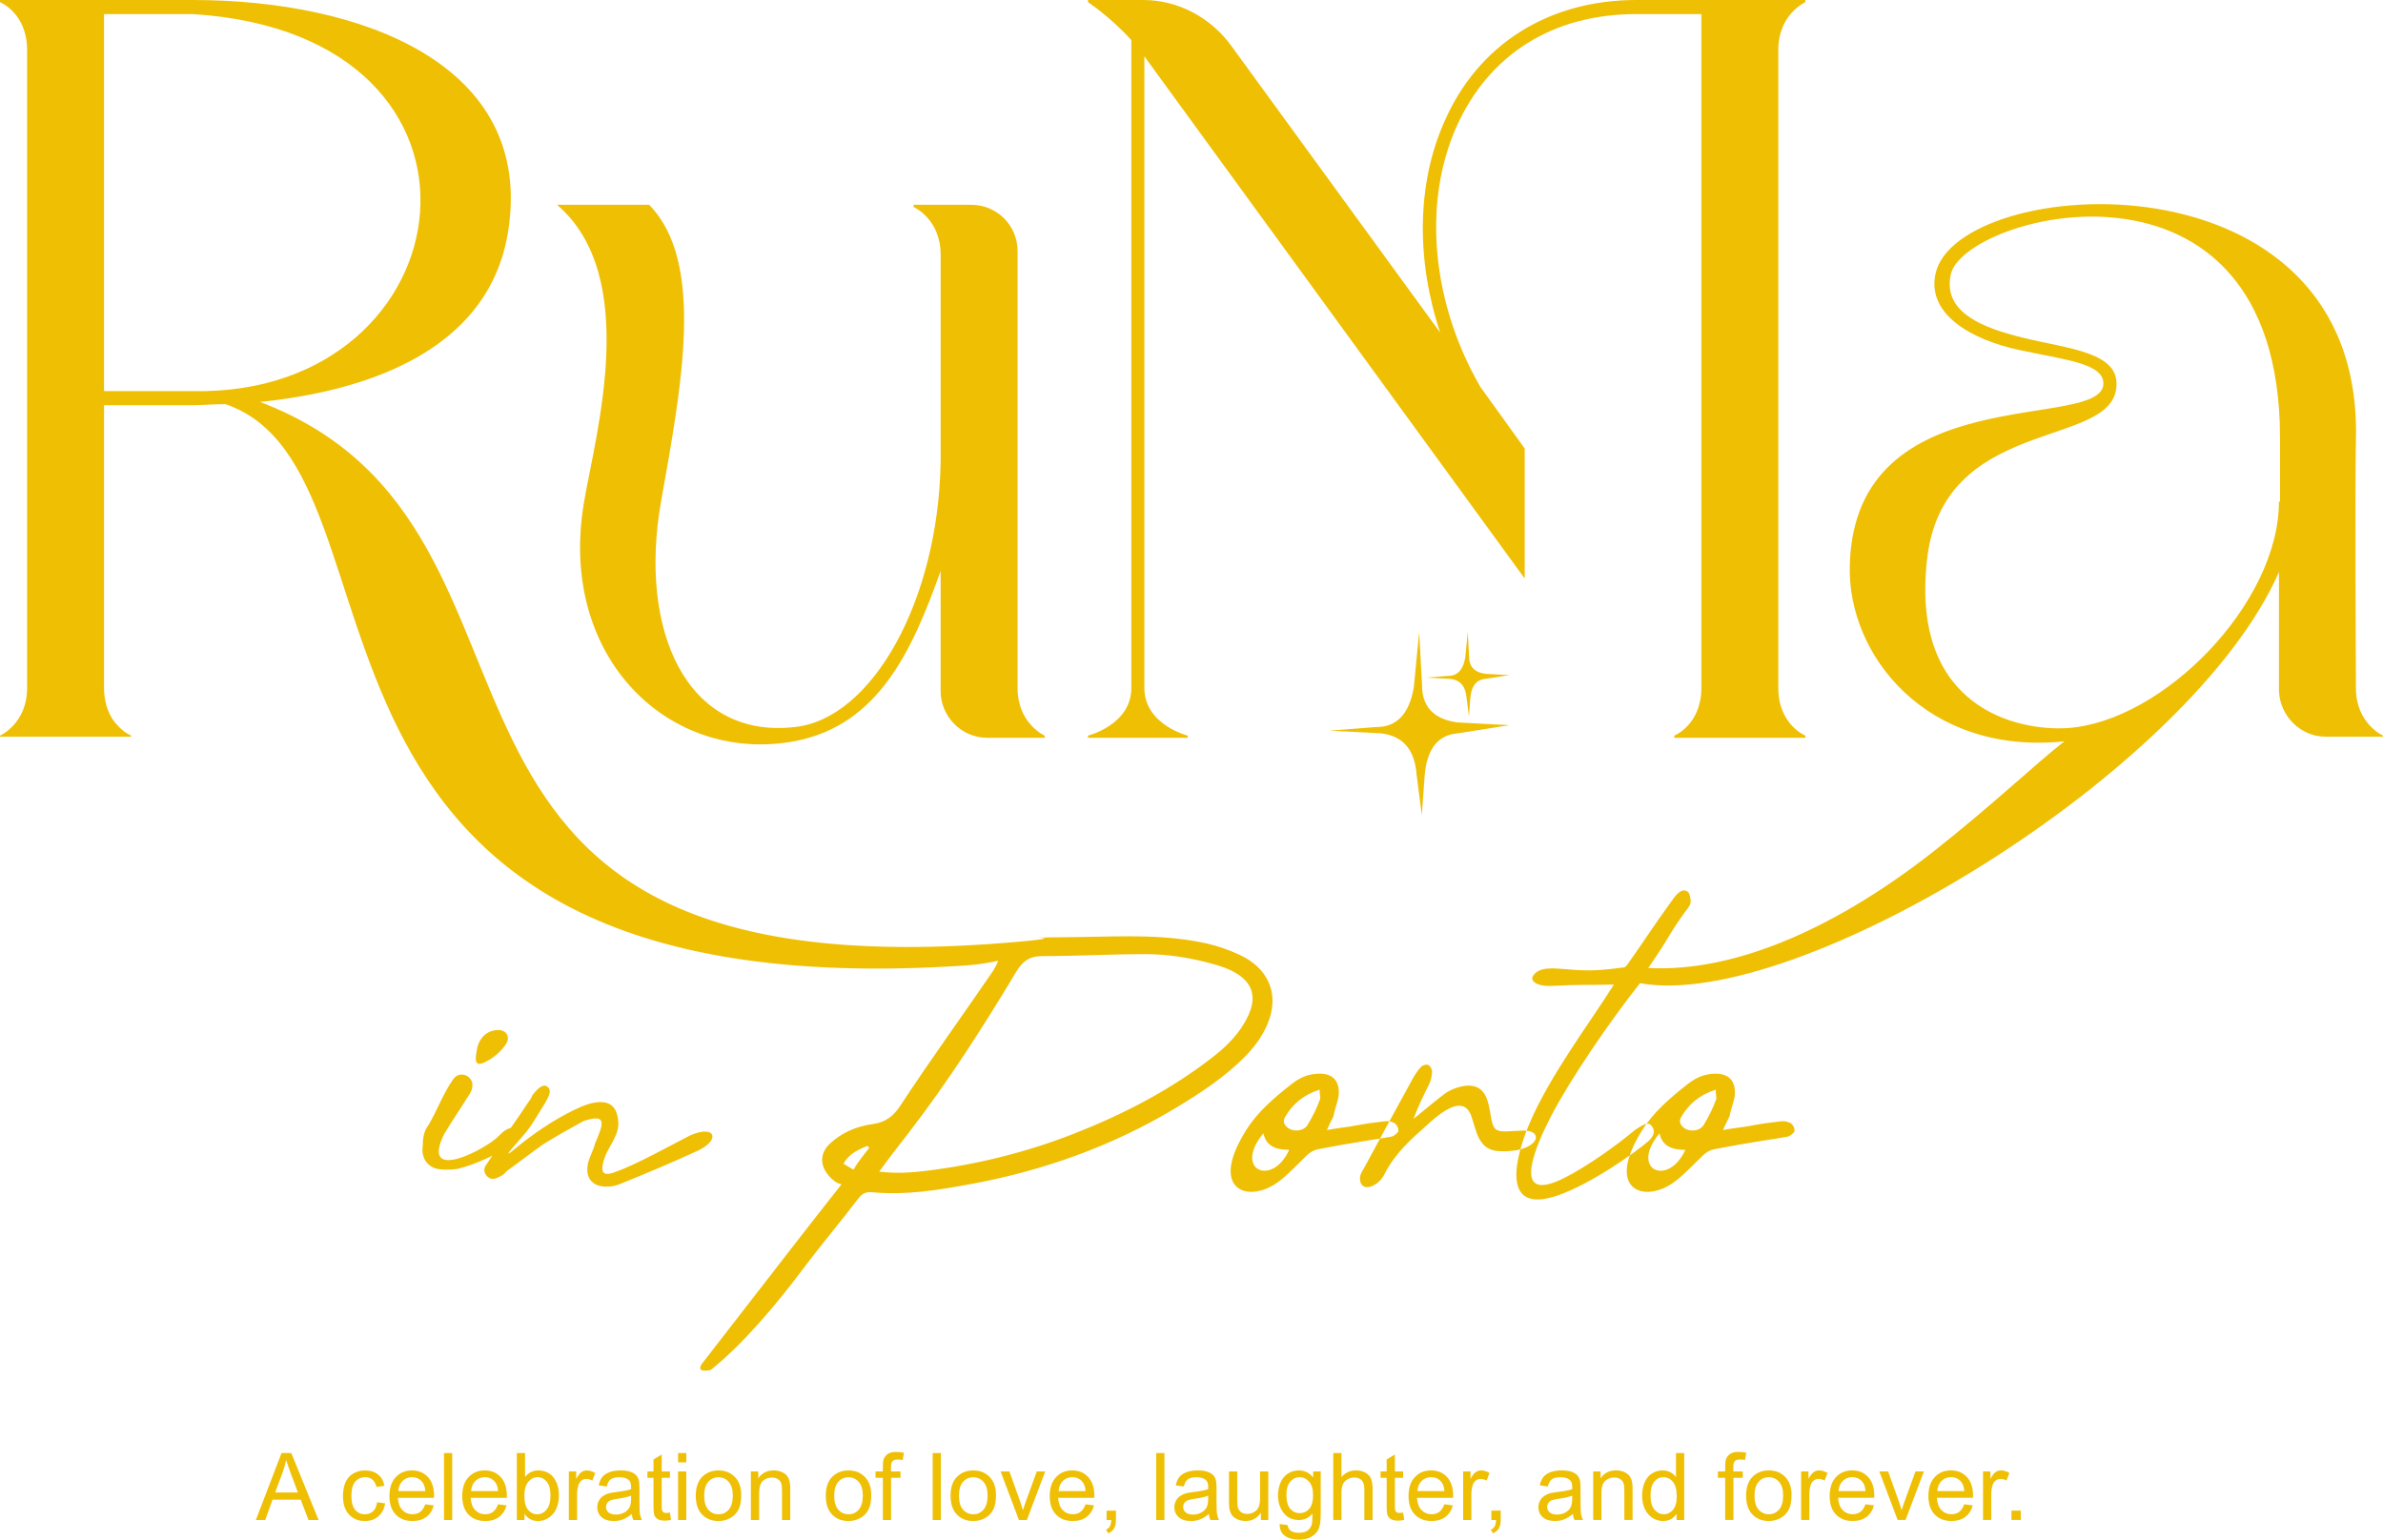 <?xml version="1.0" encoding="UTF-8"?>
<svg xmlns="http://www.w3.org/2000/svg" width="512" height="331" viewBox="0 0 512 331" fill="none">
  <path fill-rule="evenodd" clip-rule="evenodd" d="M55.877 86.378C76.368 84.283 105.003 76.601 109.197 49.591C114.784 13.736 77.532 0 41.443 0H0V0.466C0 0.466 5.82 2.794 5.82 10.713V147.851C5.82 155.533 0 158.094 0 158.094V158.327H28.173V158.094C28.173 158.094 26.544 157.395 25.147 155.766C23.75 154.369 22.353 151.575 22.353 147.851V87.081H41.447C43.542 87.081 45.87 86.848 48.431 86.848C91.663 101.631 51.209 218.076 207.666 207.472C209.552 207.344 211.786 207.045 214.483 206.478C214.06 207.615 213.629 208.042 213.49 208.469C206.812 218.27 199.844 227.835 193.457 237.597C192.029 239.777 190.337 241.198 187.489 241.574C183.943 242.047 180.851 243.448 178.394 245.695C175.729 248.139 176.163 251.328 179.248 253.792C179.718 254.169 180.102 254.359 180.812 254.502C177.118 259.193 173.859 263.349 170.584 267.574C164.054 275.994 157.5 284.476 150.978 292.865C149.096 295.282 152.681 294.44 152.759 294.378C159.84 288.67 166.944 280.15 172.431 272.832C176.319 267.648 180.439 262.782 184.366 257.63C184.987 256.815 185.786 256.074 187.206 256.206C194.737 256.923 201.551 255.744 208.376 254.502C224.141 251.627 238.939 246.288 252.279 238.307C257.692 235.067 263.128 231.532 267.625 226.938C269.805 224.711 271.699 222.049 272.739 218.984C274.686 213.238 272.339 207.992 266.344 205.202C264.094 204.154 261.669 203.301 259.383 202.785C250.304 200.744 241.357 201.225 232.39 201.365C204.74 201.791 239.048 200.794 215.767 202.645C74.66 213.843 128.407 113.97 55.885 86.386L55.877 86.378ZM188.906 251.794C191.036 248.81 193.193 246.106 195.156 243.553C203.708 232.46 211.131 220.858 218.317 208.884C219.659 206.649 221.157 205.474 223.857 205.474C231.389 205.474 238.776 205.051 246.02 205.051C251.138 205.051 256.4 205.893 261.649 207.464C262.08 207.592 262.631 207.782 262.93 207.891C268.742 210.052 270.387 213.544 268.187 218.262C266.414 222.069 263.632 224.793 260.516 227.214C251.561 234.167 241.64 239.343 230.962 243.553C220.753 247.58 209.804 250.32 198.711 251.65C195.595 252.023 192.603 252.217 188.91 251.794H188.906ZM186.775 246.68C185.639 248.1 184.362 249.664 183.365 251.367C182.372 250.801 181.945 250.517 181.235 250.087C182.372 247.957 184.362 247.103 186.353 246.249C186.496 246.393 186.636 246.533 186.779 246.676L186.775 246.68ZM285.093 242.843C285.659 241.562 286.09 240.709 286.517 239.859C286.8 238.155 287.607 236.444 287.654 235.028C287.751 231.901 285.95 230.52 282.823 230.764C280.553 230.942 278.943 231.847 277.422 233.038C273.685 235.967 270.17 239.001 267.761 242.843C260.8 253.92 266.065 257.362 271.171 255.771C274.729 254.661 276.793 252.163 280.689 248.383C281.488 247.611 282.264 247.153 283.246 246.963C286.664 246.304 290.184 245.683 293.761 245.116C295.588 244.829 297.152 244.612 299.015 244.263C299.434 244.185 300.396 243.405 300.435 243.126C300.536 242.408 300.031 241.516 299.441 241.279C298.607 240.949 298.301 240.891 297.311 240.996C295.592 241.174 293.043 241.539 291.487 241.849C289.493 242.245 287.367 242.416 285.093 242.843ZM271.454 243.553C272.021 246.253 274.011 247.103 276.995 247.103C273.301 255.201 264.92 251.363 271.454 243.553ZM283.529 234.175C283.529 235.311 283.816 236.165 283.529 236.448C282.963 238.155 281.954 240.041 280.972 241.706C280.099 243.184 277.783 243.324 276.568 242.272C275.645 241.473 275.726 240.713 276.145 239.999C277.717 237.306 279.983 235.308 283.533 234.171L283.529 234.175ZM322.031 247.39C330.692 247.856 332.267 242.625 326.862 242.986C325.869 243.052 324.728 243.091 323.878 243.13C321.601 243.231 320.91 242.839 320.468 240.712C320.2 239.432 320.056 238.008 319.618 236.596C318.78 233.895 316.944 232.875 314.077 233.468C312.82 233.728 311.446 234.268 310.24 235.172C308.602 236.402 306.942 237.837 305.126 239.292C304.811 239.541 304.272 240.002 303.706 240.429C304.699 237.729 305.894 235.342 307.112 232.898C307.454 232.211 307.597 231.33 307.679 230.481C307.737 229.899 307.396 229.2 306.969 228.917C306.542 228.634 305.688 228.917 305.405 229.2C304.695 229.91 304.016 230.923 303.558 231.757C300.039 238.167 296.52 244.643 293.043 251.08C292.678 251.751 292.19 252.357 292.19 253.21C292.19 256.477 296.081 255.158 297.447 252.357C299.061 249.047 301.921 245.904 305.122 243.122C307.322 241.209 313.972 234.178 316.06 239.711C317.251 242.874 317.48 247.142 322.027 247.382L322.031 247.39ZM333.827 211.872C339.073 211.565 340.504 211.728 346.751 211.589C341.494 219.973 333.012 231.071 328.565 241.566C325.907 247.836 321.892 261.32 334.676 256.912C342.068 254.363 351.718 247.382 354.143 245.26C355.128 244.399 355.753 243.238 354.996 242.133C354.193 240.961 353.316 241.609 352.152 242.276C351.326 242.746 350.678 243.335 349.882 243.98C345.416 247.6 338.479 252.275 334.397 253.924C325.128 257.672 329.807 246.509 333.26 239.859C337.33 232.021 345.828 219.531 352.366 211.294C386.13 217.444 470.821 165.842 489.647 122.933V148.541C489.88 153.896 494.303 158.319 499.657 158.319H512V158.086C512 158.086 506.18 155.525 506.18 147.843C506.18 147.843 505.947 105.236 506.18 94.523C507.81 30.963 420.263 37.478 415.84 58.9C413.977 67.75 423.988 73.105 433.766 75.196C443.311 77.291 451.925 77.99 451.925 82.413C451.925 92.889 398.609 80.783 397.445 121.295C396.754 140.7 413.939 162.393 443.54 159.32C436.952 164.465 428.404 172.749 415.627 182.822C395.532 198.668 373.524 209.043 354.143 208.027C359.684 199.929 357.775 201.974 361.957 196.092C362.322 195.575 363.164 194.679 363.234 193.957C363.304 193.255 363.063 192.01 362.667 191.688C361.499 190.733 360.285 192.08 359.54 193.108C354.31 200.336 354.954 199.762 349.739 207.173C349.557 207.433 349.312 207.74 349.029 207.883C342.491 208.737 341.075 208.686 334.824 208.166C330.851 207.837 329.807 208.993 329.283 209.87C328.957 210.413 329.399 212.116 333.831 211.86L333.827 211.872ZM370.199 242.846C370.765 241.566 371.192 240.712 371.619 239.863C371.902 238.159 372.713 236.448 372.755 235.032C372.852 231.905 371.052 230.523 367.925 230.768C365.655 230.946 364.045 231.85 362.528 233.042C358.791 235.971 355.276 239.005 352.866 242.846C345.905 253.924 351.171 257.366 356.277 255.775C359.835 254.665 361.899 252.166 365.799 248.387C366.594 247.615 367.37 247.157 368.355 246.967C371.774 246.308 375.293 245.687 378.871 245.12C380.698 244.833 382.266 244.616 384.124 244.267C384.543 244.189 385.505 243.409 385.548 243.13C385.649 242.412 385.145 241.52 384.551 241.283C383.717 240.953 383.41 240.895 382.421 241C380.702 241.178 378.153 241.543 376.597 241.853C374.606 242.249 372.476 242.42 370.202 242.846H370.199ZM356.56 243.557C357.127 246.257 359.117 247.107 362.101 247.107C358.407 255.205 350.026 251.367 356.56 243.557ZM368.635 234.178C368.635 235.315 368.922 236.169 368.635 236.452C368.068 238.159 367.06 240.045 366.078 241.71C365.205 243.188 362.888 243.328 361.674 242.276C360.751 241.477 360.832 240.716 361.251 240.002C362.823 237.31 365.088 235.311 368.639 234.175L368.635 234.178ZM489.876 107.8H489.643C489.643 129.688 464.733 155.064 444.242 156.464C433.3 157.163 410.714 152.041 413.974 120.841C417 89.176 453.787 96.626 454.718 83.123C455.417 75.673 444.471 74.975 434.926 72.647C426.312 70.552 417.466 67.292 419.095 59.144C421.423 46.107 489.643 27.944 489.876 93.836V107.804V107.8ZM387.896 0.466V0H351.574C332.717 0 317.581 9.545 310.364 26.078C304.311 39.581 304.311 56.114 309.433 71.479L264.497 9.778C260.074 3.725 253.086 0 245.636 0H233.763V0.466C233.763 0.466 238.419 3.492 243.075 8.614V147.847C243.075 155.762 233.763 158.09 233.763 158.09V158.556H255.185V158.09C255.185 158.09 245.873 155.762 245.873 147.847V12.106L327.595 124.333V96.393L318.05 83.123C307.807 65.426 305.479 44.008 312.929 27.242C319.913 11.644 333.652 3.026 351.578 3.026H365.546V147.847C365.546 155.762 359.726 158.09 359.726 158.09V158.556H387.899V158.09C387.899 158.09 382.079 155.762 382.079 147.847V10.709C382.079 3.026 387.899 0.462 387.899 0.462L387.896 0.466ZM142.027 107.8C146.45 82.89 151.572 56.347 139.466 44.004H119.677C137.607 59.369 128.058 92.897 125.497 107.8C119.677 141.561 144.126 164.376 170.898 159.254C188.828 155.762 196.045 139.695 202.098 122.7V148.545C202.098 153.9 206.521 158.556 212.109 158.556H224.451V158.09C224.451 158.09 218.631 155.529 218.631 147.847V54.015C218.631 48.427 214.208 44.004 208.62 44.004H196.282V44.47C196.282 44.47 202.102 47.031 202.102 54.717V99.186C201.636 128.989 187.435 154.369 170.902 156.228C147.389 159.021 137.141 135.275 142.03 107.8H142.027ZM41.443 84.054H22.349V3.03H41.443C112.224 7.454 100.812 85.218 41.443 84.054Z" fill="#EFBF04"></path>
  <path d="M110.252 246.001C113.252 244.437 110.904 240.134 107.385 243.914C104.646 246.913 90.177 254.475 95.392 243.786C97.087 240.918 98.911 238.311 100.607 235.571C103.346 231.92 99.175 229.573 97.479 231.792C95.264 234.791 93.828 238.963 91.873 242.09C90.961 243.262 90.829 244.957 90.829 246.393C90.437 248.608 91.741 250.824 94.088 251.216C95.392 251.476 96.955 251.348 98.259 251.216C102.562 250.172 106.473 248.089 110.252 246.001ZM107.125 221.359C104.126 221.359 102.69 223.706 102.43 225.794C101.778 229.053 102.69 229.185 105.17 227.749C106.865 226.705 108.689 224.882 109.081 223.578C109.341 222.406 108.557 221.363 107.125 221.363V221.359ZM132.547 251.736C129.028 253.171 128.896 251.608 130.068 248.345C131.24 245.737 133.195 243.522 132.807 240.782C132.287 235.048 126.941 236.739 123.29 238.567C118.986 240.654 114.555 243.65 110.772 246.781C106.469 250.432 112.468 244.173 113.38 242.87C114.683 241.174 115.727 239.219 116.899 237.395C118.203 235.308 118.463 234.136 117.683 233.616C116.899 232.832 115.727 233.616 114.424 235.311C114.164 235.963 113.9 236.355 113.512 236.879C111.948 239.226 110.384 241.57 108.689 243.789C107.385 245.873 106.081 247.96 104.646 250.048C103.994 250.832 103.734 251.872 104.646 252.787C105.689 253.831 106.729 253.179 107.513 252.787C108.165 252.527 108.557 252.004 108.949 251.616C111.688 249.66 114.164 247.704 116.771 245.877C119.51 244.181 122.506 242.486 125.377 240.922C130.852 239.098 129.416 241.966 127.852 245.745C127.461 247.309 126.681 248.484 126.289 250.18C125.897 252.395 126.549 253.831 128.112 254.611C129.808 255.263 131.632 255.135 133.459 254.351C138.934 252.135 144.541 249.788 149.887 247.309C154.97 244.961 153.667 241.574 148.192 244.049C143.629 246.397 137.11 250.048 132.547 251.744V251.736Z" fill="#EFBF04"></path>
  <path d="M54.973 326.652L60.491 312.265H62.582L68.445 326.652H66.276L64.611 322.291H58.554L56.995 326.652H54.977H54.973ZM59.113 320.747H64.018L62.516 316.758C62.062 315.544 61.724 314.546 61.484 313.755C61.286 314.694 61.022 315.614 60.692 316.525L59.113 320.751V320.747ZM81.02 322.838L82.751 323.079C82.561 324.266 82.076 325.193 81.296 325.869C80.516 326.54 79.553 326.877 78.42 326.877C76.996 326.877 75.852 326.412 74.987 325.481C74.117 324.549 73.687 323.218 73.687 321.484C73.687 320.359 73.873 319.377 74.246 318.531C74.618 317.689 75.184 317.057 75.949 316.642C76.709 316.219 77.536 316.009 78.436 316.009C79.565 316.009 80.492 316.296 81.21 316.867C81.928 317.441 82.394 318.252 82.591 319.303L80.884 319.563C80.721 318.861 80.43 318.337 80.015 317.984C79.6 317.631 79.1 317.453 78.51 317.453C77.617 317.453 76.896 317.771 76.337 318.407C75.782 319.047 75.503 320.052 75.503 321.434C75.503 322.834 75.77 323.847 76.306 324.479C76.845 325.112 77.544 325.43 78.405 325.43C79.103 325.43 79.681 325.217 80.143 324.794C80.609 324.371 80.904 323.719 81.028 322.838H81.02ZM91.368 323.281L93.196 323.521C92.909 324.584 92.377 325.411 91.601 325.997C90.825 326.582 89.832 326.877 88.625 326.877C87.104 326.877 85.901 326.408 85.009 325.469C84.116 324.534 83.674 323.218 83.674 321.527C83.674 319.777 84.12 318.419 85.024 317.453C85.924 316.483 87.093 316.001 88.532 316.001C89.921 316.001 91.058 316.475 91.939 317.422C92.819 318.368 93.262 319.703 93.262 321.422C93.262 321.527 93.258 321.682 93.254 321.892H85.486C85.552 323.032 85.874 323.909 86.456 324.514C87.038 325.12 87.764 325.426 88.629 325.426C89.277 325.426 89.828 325.255 90.282 324.914C90.744 324.573 91.101 324.025 91.372 323.277L91.368 323.281ZM85.579 320.448H91.388C91.31 319.571 91.085 318.915 90.72 318.477C90.162 317.798 89.432 317.457 88.536 317.457C87.725 317.457 87.046 317.728 86.495 318.271C85.944 318.815 85.641 319.54 85.579 320.452V320.448ZM95.388 326.656V312.269H97.157V326.656H95.388ZM107.005 323.281L108.833 323.521C108.545 324.584 108.014 325.411 107.238 325.997C106.462 326.582 105.468 326.877 104.262 326.877C102.741 326.877 101.538 326.408 100.646 325.469C99.753 324.534 99.311 323.218 99.311 321.527C99.311 319.777 99.757 318.419 100.661 317.453C101.561 316.483 102.729 316.001 104.169 316.001C105.558 316.001 106.695 316.475 107.575 317.422C108.456 318.368 108.899 319.703 108.899 321.422C108.899 321.527 108.895 321.682 108.891 321.892H101.123C101.189 323.032 101.511 323.909 102.093 324.514C102.675 325.12 103.4 325.426 104.266 325.426C104.914 325.426 105.465 325.255 105.919 324.914C106.38 324.573 106.737 324.025 107.009 323.277L107.005 323.281ZM101.216 320.448H107.024C106.947 319.571 106.722 318.915 106.357 318.477C105.798 317.798 105.069 317.457 104.173 317.457C103.362 317.457 102.683 317.728 102.132 318.271C101.581 318.815 101.278 319.54 101.216 320.452V320.448ZM112.693 326.656H111.044V312.269H112.813V317.402C113.558 316.471 114.509 316.005 115.669 316.005C116.309 316.005 116.919 316.133 117.489 316.389C118.063 316.649 118.533 317.014 118.901 317.48C119.27 317.949 119.561 318.512 119.771 319.172C119.98 319.827 120.085 320.533 120.085 321.282C120.085 323.063 119.642 324.445 118.762 325.415C117.877 326.388 116.822 326.873 115.584 326.873C114.354 326.873 113.392 326.361 112.689 325.341V326.652L112.693 326.656ZM112.67 321.364C112.67 322.609 112.841 323.509 113.178 324.064C113.733 324.972 114.486 325.43 115.433 325.43C116.209 325.43 116.872 325.092 117.431 324.425C117.993 323.754 118.273 322.757 118.273 321.43C118.273 320.072 118.005 319.067 117.466 318.423C116.926 317.775 116.275 317.453 115.51 317.453C114.734 317.453 114.071 317.79 113.512 318.458C112.949 319.129 112.666 320.095 112.666 321.364H112.67ZM122.219 326.656V316.227H123.806V317.825C124.209 317.084 124.586 316.595 124.931 316.362C125.276 316.126 125.653 316.005 126.068 316.005C126.665 316.005 127.271 316.192 127.888 316.564L127.259 318.194C126.832 317.953 126.402 317.833 125.975 317.833C125.591 317.833 125.245 317.949 124.939 318.182C124.632 318.415 124.415 318.737 124.283 319.148C124.085 319.773 123.988 320.46 123.988 321.209V326.656H122.219ZM135.741 325.349C135.085 325.907 134.453 326.299 133.847 326.532C133.242 326.761 132.59 326.877 131.892 326.877C130.747 326.877 129.866 326.598 129.25 326.039C128.633 325.484 128.326 324.77 128.326 323.901C128.326 323.393 128.442 322.927 128.675 322.504C128.908 322.082 129.215 321.748 129.587 321.492C129.967 321.236 130.386 321.042 130.86 320.91C131.209 320.821 131.733 320.731 132.435 320.646C133.859 320.479 134.914 320.274 135.59 320.041C135.597 319.8 135.597 319.645 135.597 319.583C135.597 318.865 135.431 318.361 135.093 318.066C134.639 317.666 133.968 317.468 133.079 317.468C132.245 317.468 131.628 317.616 131.232 317.907C130.833 318.198 130.542 318.714 130.351 319.459L128.625 319.218C128.784 318.477 129.04 317.879 129.401 317.422C129.762 316.968 130.286 316.618 130.968 316.37C131.651 316.126 132.443 316.001 133.339 316.001C134.232 316.001 134.957 316.106 135.516 316.316C136.071 316.529 136.482 316.789 136.746 317.107C137.006 317.426 137.192 317.825 137.301 318.314C137.359 318.617 137.386 319.16 137.386 319.94V322.283C137.386 323.921 137.421 324.957 137.495 325.395C137.565 325.834 137.712 326.253 137.925 326.652H136.078C135.9 326.28 135.787 325.845 135.737 325.345L135.741 325.349ZM135.601 321.43C134.957 321.69 133.995 321.911 132.707 322.093C131.977 322.198 131.461 322.314 131.159 322.446C130.856 322.578 130.627 322.768 130.46 323.017C130.297 323.269 130.212 323.544 130.212 323.855C130.212 324.32 130.39 324.712 130.747 325.023C131.104 325.333 131.628 325.492 132.315 325.492C132.994 325.492 133.599 325.345 134.135 325.046C134.666 324.751 135.054 324.348 135.302 323.835C135.493 323.436 135.59 322.85 135.59 322.078L135.597 321.434L135.601 321.43ZM143.943 325.077L144.184 326.637C143.687 326.742 143.241 326.796 142.853 326.796C142.213 326.796 141.716 326.695 141.363 326.493C141.01 326.288 140.766 326.024 140.622 325.694C140.478 325.364 140.405 324.666 140.405 323.603V317.596H139.097V316.23H140.405V313.65L142.174 312.587V316.227H143.943V317.592H142.174V323.7C142.174 324.204 142.205 324.53 142.267 324.673C142.329 324.817 142.43 324.933 142.57 325.019C142.71 325.104 142.911 325.147 143.171 325.147C143.365 325.147 143.625 325.124 143.943 325.077ZM145.689 314.279V312.269H147.459V314.279H145.689ZM145.689 326.656V316.227H147.459V326.656H145.689ZM149.492 321.441C149.492 319.517 150.027 318.089 151.102 317.162C151.995 316.389 153.093 316.005 154.381 316.005C155.813 316.005 156.98 316.475 157.896 317.414C158.804 318.349 159.258 319.645 159.258 321.294C159.258 322.633 159.056 323.684 158.653 324.452C158.249 325.221 157.667 325.818 156.895 326.241C156.127 326.668 155.289 326.877 154.381 326.877C152.922 326.877 151.742 326.412 150.842 325.477C149.942 324.542 149.492 323.195 149.492 321.441ZM151.3 321.445C151.3 322.776 151.591 323.777 152.173 324.433C152.759 325.096 153.492 325.43 154.381 325.43C155.258 325.43 155.987 325.1 156.573 324.433C157.155 323.766 157.446 322.753 157.446 321.387C157.446 320.103 157.151 319.129 156.565 318.469C155.979 317.806 155.25 317.476 154.381 317.476C153.492 317.476 152.759 317.802 152.173 318.461C151.591 319.121 151.3 320.114 151.3 321.445ZM161.33 326.656V316.227H162.917V317.705C163.681 316.568 164.787 316.001 166.231 316.001C166.859 316.001 167.437 316.118 167.961 316.339C168.485 316.564 168.881 316.863 169.145 317.228C169.404 317.592 169.591 318.027 169.692 318.531C169.758 318.857 169.789 319.432 169.789 320.25V326.652H168.019V320.316C168.019 319.598 167.953 319.059 167.818 318.702C167.682 318.349 167.437 318.062 167.088 317.848C166.739 317.639 166.328 317.53 165.858 317.53C165.109 317.53 164.461 317.767 163.918 318.248C163.371 318.725 163.099 319.633 163.099 320.964V326.656H161.33ZM177.425 321.441C177.425 319.517 177.96 318.089 179.035 317.162C179.927 316.389 181.025 316.005 182.314 316.005C183.745 316.005 184.913 316.475 185.829 317.414C186.737 318.349 187.191 319.645 187.191 321.294C187.191 322.633 186.989 323.684 186.585 324.452C186.182 325.221 185.6 325.818 184.828 326.241C184.06 326.668 183.221 326.877 182.314 326.877C180.855 326.877 179.675 326.412 178.775 325.477C177.875 324.542 177.425 323.195 177.425 321.441ZM179.233 321.445C179.233 322.776 179.524 323.777 180.106 324.433C180.692 325.096 181.425 325.43 182.314 325.43C183.19 325.43 183.92 325.1 184.506 324.433C185.088 323.766 185.379 322.753 185.379 321.387C185.379 320.103 185.084 319.129 184.498 318.469C183.912 317.806 183.183 317.476 182.314 317.476C181.425 317.476 180.692 317.802 180.106 318.461C179.524 319.121 179.233 320.114 179.233 321.445ZM189.686 326.656V317.596H188.118V316.23H189.686V315.125C189.686 314.422 189.748 313.906 189.872 313.565C190.043 313.111 190.338 312.738 190.764 312.451C191.191 312.168 191.789 312.028 192.561 312.028C193.061 312.028 193.608 312.086 194.214 312.207L193.95 313.755C193.581 313.689 193.236 313.658 192.906 313.658C192.371 313.658 191.994 313.774 191.769 313.999C191.548 314.228 191.439 314.651 191.439 315.276V316.23H193.469V317.596H191.459V326.656H189.69H189.686ZM200.391 326.656V312.269H202.16V326.656H200.391ZM204.232 321.441C204.232 319.517 204.768 318.089 205.842 317.162C206.735 316.389 207.833 316.005 209.121 316.005C210.553 316.005 211.721 316.475 212.636 317.414C213.544 318.349 213.998 319.645 213.998 321.294C213.998 322.633 213.796 323.684 213.393 324.452C212.989 325.221 212.407 325.818 211.635 326.241C210.867 326.668 210.029 326.877 209.121 326.877C207.662 326.877 206.483 326.412 205.582 325.477C204.682 324.542 204.232 323.195 204.232 321.441ZM206.04 321.445C206.04 322.776 206.331 323.777 206.913 324.433C207.499 325.096 208.232 325.43 209.121 325.43C209.998 325.43 210.727 325.1 211.313 324.433C211.895 323.766 212.186 322.753 212.186 321.387C212.186 320.103 211.891 319.129 211.305 318.469C210.72 317.806 209.99 317.476 209.121 317.476C208.232 317.476 207.499 317.802 206.913 318.461C206.331 319.121 206.04 320.114 206.04 321.445ZM218.922 326.656L214.988 316.227H216.881L219.112 322.474C219.353 323.145 219.578 323.847 219.78 324.573C219.939 324.026 220.156 323.366 220.439 322.59L222.756 316.227H224.571L220.625 326.656H218.922ZM233.232 323.281L235.059 323.521C234.772 324.584 234.241 325.411 233.465 325.997C232.689 326.582 231.695 326.877 230.489 326.877C228.968 326.877 227.765 326.408 226.872 325.469C225.98 324.534 225.538 323.218 225.538 321.527C225.538 319.777 225.984 318.419 226.888 317.453C227.788 316.483 228.956 316.001 230.395 316.001C231.785 316.001 232.921 316.475 233.802 317.422C234.683 318.368 235.125 319.703 235.125 321.422C235.125 321.527 235.121 321.682 235.118 321.892H227.35C227.416 323.032 227.738 323.909 228.32 324.514C228.902 325.12 229.627 325.426 230.492 325.426C231.14 325.426 231.691 325.255 232.145 324.914C232.607 324.573 232.964 324.025 233.236 323.277L233.232 323.281ZM227.443 320.448H233.251C233.174 319.571 232.949 318.915 232.584 318.477C232.025 317.798 231.296 317.457 230.399 317.457C229.588 317.457 228.909 317.728 228.358 318.271C227.807 318.815 227.505 319.54 227.443 320.452V320.448ZM237.756 326.656V324.646H239.766V326.656C239.766 327.397 239.638 327.995 239.37 328.453C239.11 328.907 238.691 329.264 238.117 329.512L237.636 328.748C238.008 328.585 238.284 328.344 238.458 328.03C238.637 327.712 238.738 327.254 238.757 326.66H237.756V326.656ZM248.418 326.656V312.269H250.188V326.656H248.418ZM259.733 325.349C259.077 325.907 258.445 326.299 257.839 326.532C257.234 326.761 256.582 326.877 255.884 326.877C254.739 326.877 253.858 326.598 253.241 326.039C252.624 325.484 252.318 324.77 252.318 323.901C252.318 323.393 252.434 322.927 252.667 322.504C252.9 322.082 253.206 321.748 253.579 321.492C253.959 321.236 254.378 321.042 254.852 320.91C255.201 320.821 255.725 320.731 256.427 320.646C257.851 320.479 258.906 320.274 259.581 320.041C259.589 319.8 259.589 319.645 259.589 319.583C259.589 318.865 259.422 318.361 259.085 318.066C258.631 317.666 257.96 317.468 257.071 317.468C256.237 317.468 255.62 317.616 255.224 317.907C254.824 318.198 254.533 318.714 254.343 319.459L252.617 319.218C252.776 318.477 253.032 317.879 253.393 317.422C253.754 316.968 254.277 316.618 254.96 316.37C255.643 316.126 256.435 316.001 257.331 316.001C258.223 316.001 258.949 316.106 259.508 316.316C260.063 316.529 260.474 316.789 260.738 317.107C260.998 317.426 261.184 317.825 261.293 318.314C261.351 318.617 261.378 319.16 261.378 319.94V322.283C261.378 323.921 261.413 324.957 261.487 325.395C261.556 325.834 261.704 326.253 261.917 326.652H260.07C259.892 326.28 259.779 325.845 259.729 325.345L259.733 325.349ZM259.593 321.43C258.949 321.69 257.987 321.911 256.699 322.093C255.969 322.198 255.453 322.314 255.15 322.446C254.848 322.578 254.619 322.768 254.452 323.017C254.289 323.269 254.204 323.544 254.204 323.855C254.204 324.32 254.382 324.712 254.739 325.023C255.096 325.333 255.62 325.492 256.307 325.492C256.986 325.492 257.591 325.345 258.126 325.046C258.658 324.751 259.046 324.348 259.294 323.835C259.484 323.436 259.581 322.85 259.581 322.078L259.589 321.434L259.593 321.43ZM270.911 326.652V325.1C270.1 326.284 269.002 326.873 267.613 326.873C267 326.873 266.426 326.757 265.894 326.52C265.363 326.284 264.967 325.989 264.707 325.636C264.447 325.275 264.269 324.84 264.164 324.324C264.094 323.975 264.055 323.428 264.055 322.679V316.227H265.824V321.996C265.824 322.916 265.863 323.54 265.933 323.859C266.042 324.324 266.278 324.685 266.639 324.949C267 325.213 267.439 325.349 267.97 325.349C268.498 325.349 268.995 325.213 269.456 324.945C269.918 324.673 270.248 324.301 270.442 323.835C270.632 323.37 270.729 322.691 270.729 321.802V316.227H272.498V326.656H270.911V326.652ZM274.95 327.518L276.658 327.758C276.728 328.29 276.929 328.674 277.255 328.918C277.694 329.244 278.295 329.407 279.052 329.407C279.87 329.407 280.503 329.244 280.949 328.918C281.395 328.592 281.698 328.134 281.853 327.549C281.942 327.192 281.989 326.435 281.981 325.29C281.209 326.202 280.247 326.656 279.094 326.656C277.659 326.656 276.549 326.14 275.765 325.104C274.978 324.072 274.586 322.834 274.586 321.391C274.586 320.398 274.764 319.478 275.125 318.64C275.482 317.798 276.006 317.154 276.689 316.692C277.372 316.23 278.175 316.005 279.098 316.005C280.328 316.005 281.341 316.51 282.14 317.515V316.23H283.766V325.236C283.766 326.862 283.603 328.01 283.269 328.686C282.94 329.361 282.416 329.9 281.702 330.288C280.984 330.68 280.103 330.878 279.059 330.878C277.818 330.878 276.817 330.598 276.052 330.04C275.284 329.485 274.916 328.643 274.947 327.522L274.95 327.518ZM276.398 321.259C276.398 322.625 276.669 323.618 277.209 324.243C277.756 324.867 278.435 325.186 279.253 325.186C280.064 325.186 280.747 324.875 281.298 324.251C281.849 323.626 282.121 322.648 282.121 321.317C282.121 320.045 281.838 319.082 281.271 318.434C280.705 317.786 280.022 317.468 279.222 317.468C278.435 317.468 277.771 317.786 277.216 318.423C276.665 319.059 276.394 320.002 276.394 321.259H276.398ZM286.451 326.652V312.265H288.22V317.441C289.039 316.479 290.075 316.001 291.328 316.001C292.097 316.001 292.764 316.153 293.33 316.459C293.897 316.762 294.3 317.181 294.545 317.717C294.789 318.252 294.91 319.032 294.91 320.052V326.652H293.14V320.056C293.14 319.175 292.95 318.531 292.574 318.132C292.194 317.728 291.654 317.526 290.96 317.526C290.44 317.526 289.951 317.662 289.493 317.93C289.031 318.201 288.709 318.57 288.511 319.036C288.317 319.497 288.22 320.138 288.22 320.952V326.645H286.451V326.652ZM301.467 325.073L301.707 326.633C301.211 326.738 300.765 326.792 300.377 326.792C299.736 326.792 299.24 326.691 298.887 326.489C298.534 326.284 298.289 326.02 298.146 325.69C298.002 325.36 297.928 324.662 297.928 323.599V317.592H296.621V316.227H297.928V313.646L299.698 312.583V316.223H301.467V317.588H299.698V323.696C299.698 324.2 299.729 324.526 299.791 324.67C299.853 324.813 299.954 324.93 300.093 325.015C300.233 325.1 300.435 325.143 300.695 325.143C300.889 325.143 301.149 325.12 301.467 325.073ZM310.325 323.277L312.153 323.517C311.866 324.58 311.334 325.407 310.558 325.993C309.782 326.579 308.789 326.873 307.582 326.873C306.061 326.873 304.858 326.404 303.966 325.465C303.073 324.53 302.631 323.215 302.631 321.523C302.631 319.773 303.077 318.415 303.981 317.449C304.881 316.479 306.049 315.998 307.489 315.998C308.878 315.998 310.015 316.471 310.896 317.418C311.776 318.365 312.219 319.699 312.219 321.418C312.219 321.523 312.215 321.678 312.211 321.888H304.443C304.509 323.028 304.831 323.905 305.413 324.511C305.995 325.116 306.721 325.422 307.586 325.422C308.234 325.422 308.785 325.252 309.239 324.91C309.7 324.569 310.057 324.022 310.329 323.273L310.325 323.277ZM304.536 320.444H310.345C310.267 319.567 310.042 318.912 309.677 318.473C309.118 317.794 308.389 317.453 307.493 317.453C306.682 317.453 306.003 317.724 305.452 318.267C304.901 318.811 304.598 319.536 304.536 320.448V320.444ZM314.364 326.652V316.223H315.951V317.821C316.355 317.08 316.731 316.591 317.077 316.359C317.422 316.122 317.798 316.001 318.213 316.001C318.811 316.001 319.416 316.188 320.033 316.56L319.405 318.19C318.978 317.949 318.547 317.829 318.12 317.829C317.736 317.829 317.391 317.945 317.084 318.178C316.778 318.411 316.56 318.733 316.429 319.144C316.231 319.769 316.134 320.456 316.134 321.205V326.652H314.364ZM320.429 326.652V324.642H322.439V326.652C322.439 327.393 322.311 327.991 322.043 328.449C321.783 328.903 321.364 329.26 320.79 329.508L320.309 328.744C320.681 328.581 320.957 328.34 321.131 328.026C321.31 327.708 321.411 327.25 321.43 326.656H320.429V326.652ZM337.944 325.345C337.288 325.903 336.655 326.295 336.05 326.528C335.445 326.757 334.793 326.873 334.095 326.873C332.95 326.873 332.069 326.594 331.452 326.035C330.835 325.481 330.529 324.767 330.529 323.897C330.529 323.389 330.645 322.924 330.878 322.501C331.111 322.078 331.417 321.744 331.79 321.488C332.17 321.232 332.589 321.038 333.062 320.906C333.412 320.817 333.935 320.727 334.638 320.642C336.062 320.475 337.117 320.27 337.792 320.037C337.8 319.796 337.8 319.641 337.8 319.579C337.8 318.861 337.633 318.357 337.296 318.062C336.842 317.662 336.17 317.464 335.282 317.464C334.448 317.464 333.831 317.612 333.435 317.903C333.035 318.194 332.744 318.71 332.554 319.455L330.827 319.214C330.987 318.473 331.243 317.876 331.604 317.418C331.964 316.964 332.488 316.615 333.171 316.366C333.854 316.122 334.646 315.998 335.542 315.998C336.434 315.998 337.16 316.102 337.719 316.312C338.273 316.525 338.685 316.785 338.949 317.103C339.208 317.422 339.395 317.821 339.503 318.31C339.562 318.613 339.589 319.156 339.589 319.936V322.28C339.589 323.917 339.624 324.953 339.697 325.391C339.767 325.83 339.915 326.249 340.128 326.648H338.281C338.103 326.276 337.99 325.841 337.94 325.341L337.944 325.345ZM337.804 321.426C337.16 321.686 336.198 321.907 334.909 322.089C334.18 322.194 333.664 322.311 333.361 322.442C333.059 322.574 332.83 322.764 332.663 323.013C332.5 323.265 332.414 323.54 332.414 323.851C332.414 324.316 332.593 324.708 332.95 325.019C333.307 325.329 333.831 325.488 334.517 325.488C335.196 325.488 335.802 325.341 336.337 325.042C336.869 324.747 337.257 324.344 337.505 323.832C337.695 323.432 337.792 322.846 337.792 322.074L337.8 321.43L337.804 321.426ZM342.309 326.648V316.219H343.896V317.697C344.66 316.56 345.766 315.994 347.209 315.994C347.838 315.994 348.416 316.11 348.94 316.331C349.464 316.556 349.859 316.855 350.123 317.22C350.383 317.585 350.569 318.019 350.67 318.524C350.736 318.849 350.767 319.424 350.767 320.242V326.645H348.998V320.308C348.998 319.591 348.932 319.051 348.796 318.694C348.66 318.341 348.416 318.054 348.067 317.841C347.718 317.631 347.306 317.523 346.837 317.523C346.088 317.523 345.44 317.759 344.897 318.24C344.35 318.718 344.078 319.625 344.078 320.956V326.648H342.309ZM360.215 326.648V325.325C359.556 326.354 358.586 326.87 357.301 326.87C356.471 326.87 355.707 326.641 355.016 326.183C354.317 325.729 353.778 325.089 353.394 324.27C353.014 323.451 352.82 322.508 352.82 321.445C352.82 320.405 352.994 319.466 353.34 318.621C353.689 317.775 354.209 317.127 354.9 316.677C355.59 316.223 356.366 316.001 357.22 316.001C357.848 316.001 358.407 316.137 358.896 316.401C359.385 316.665 359.785 317.014 360.091 317.441V312.269H361.86V326.656H360.215V326.648ZM354.628 321.445C354.628 322.78 354.907 323.773 355.478 324.433C356.04 325.092 356.708 325.422 357.472 325.422C358.248 325.422 358.904 325.108 359.447 324.476C359.986 323.847 360.258 322.885 360.258 321.593C360.258 320.173 359.982 319.129 359.431 318.461C358.88 317.794 358.201 317.464 357.394 317.464C356.607 317.464 355.951 317.782 355.419 318.423C354.896 319.063 354.628 320.068 354.628 321.445ZM370.664 326.648V317.588H369.097V316.223H370.664V315.117C370.664 314.415 370.726 313.899 370.851 313.557C371.021 313.103 371.316 312.731 371.743 312.443C372.17 312.16 372.767 312.021 373.539 312.021C374.04 312.021 374.587 312.079 375.192 312.199L374.929 313.747C374.56 313.681 374.215 313.65 373.885 313.65C373.349 313.65 372.973 313.767 372.748 313.992C372.527 314.221 372.418 314.643 372.418 315.268V316.223H374.447V317.588H372.438V326.648H370.668H370.664ZM375.161 321.434C375.161 319.509 375.697 318.081 376.772 317.154C377.664 316.382 378.762 315.998 380.05 315.998C381.482 315.998 382.65 316.467 383.566 317.406C384.474 318.341 384.927 319.637 384.927 321.286C384.927 322.625 384.726 323.676 384.322 324.445C383.919 325.213 383.337 325.81 382.564 326.233C381.796 326.66 380.958 326.87 380.05 326.87C378.591 326.87 377.412 326.404 376.512 325.469C375.611 324.534 375.161 323.187 375.161 321.434ZM376.969 321.437C376.969 322.768 377.26 323.769 377.842 324.425C378.428 325.089 379.162 325.422 380.05 325.422C380.927 325.422 381.657 325.092 382.242 324.425C382.824 323.758 383.115 322.745 383.115 321.379C383.115 320.095 382.821 319.121 382.235 318.461C381.649 317.798 380.919 317.468 380.05 317.468C379.162 317.468 378.428 317.794 377.842 318.454C377.26 319.113 376.969 320.107 376.969 321.437ZM386.98 326.648V316.219H388.567V317.817C388.97 317.076 389.347 316.587 389.692 316.355C390.038 316.118 390.414 315.998 390.829 315.998C391.427 315.998 392.032 316.184 392.649 316.556L392.02 318.186C391.593 317.945 391.163 317.825 390.736 317.825C390.352 317.825 390.007 317.942 389.7 318.174C389.393 318.407 389.176 318.729 389.044 319.14C388.846 319.765 388.749 320.452 388.749 321.201V326.648H386.98ZM400.805 323.273L402.632 323.513C402.345 324.576 401.814 325.403 401.038 325.989C400.262 326.575 399.268 326.87 398.062 326.87C396.541 326.87 395.338 326.4 394.445 325.461C393.553 324.526 393.111 323.211 393.111 321.519C393.111 319.769 393.557 318.411 394.461 317.445C395.361 316.475 396.529 315.994 397.968 315.994C399.357 315.994 400.494 316.467 401.375 317.414C402.256 318.361 402.698 319.695 402.698 321.414C402.698 321.519 402.694 321.674 402.691 321.884H394.923C394.989 323.024 395.311 323.901 395.893 324.507C396.475 325.112 397.2 325.418 398.065 325.418C398.713 325.418 399.264 325.248 399.718 324.906C400.18 324.565 400.537 324.018 400.809 323.269L400.805 323.273ZM395.016 320.44H400.824C400.747 319.563 400.522 318.908 400.157 318.469C399.598 317.79 398.869 317.449 397.972 317.449C397.161 317.449 396.482 317.72 395.931 318.264C395.38 318.807 395.078 319.532 395.016 320.444V320.44ZM407.715 326.648L403.781 316.219H405.674L407.905 322.466C408.146 323.137 408.371 323.839 408.573 324.565C408.732 324.018 408.949 323.358 409.232 322.582L411.549 316.219H413.365L409.419 326.648H407.715ZM422.025 323.273L423.852 323.513C423.565 324.576 423.034 325.403 422.258 325.989C421.482 326.575 420.488 326.87 419.282 326.87C417.761 326.87 416.558 326.4 415.665 325.461C414.773 324.526 414.331 323.211 414.331 321.519C414.331 319.769 414.777 318.411 415.681 317.445C416.581 316.475 417.749 315.994 419.189 315.994C420.578 315.994 421.714 316.467 422.595 317.414C423.476 318.361 423.918 319.695 423.918 321.414C423.918 321.519 423.915 321.674 423.911 321.884H416.143C416.209 323.024 416.531 323.901 417.113 324.507C417.695 325.112 418.42 325.418 419.286 325.418C419.934 325.418 420.485 325.248 420.939 324.906C421.4 324.565 421.757 324.018 422.029 323.269L422.025 323.273ZM416.236 320.44H422.044C421.967 319.563 421.742 318.908 421.377 318.469C420.818 317.79 420.089 317.449 419.193 317.449C418.382 317.449 417.703 317.72 417.152 318.264C416.601 318.807 416.298 319.532 416.236 320.444V320.44ZM426.064 326.648V316.219H427.651V317.817C428.055 317.076 428.431 316.587 428.776 316.355C429.122 316.118 429.498 315.998 429.913 315.998C430.511 315.998 431.116 316.184 431.733 316.556L431.104 318.186C430.678 317.945 430.247 317.825 429.82 317.825C429.436 317.825 429.091 317.942 428.784 318.174C428.478 318.407 428.26 318.729 428.128 319.14C427.93 319.765 427.833 320.452 427.833 321.201V326.648H426.064ZM432.171 326.648V324.639H434.181V326.648H432.171Z" fill="#EFBF04"></path>
  <path fill-rule="evenodd" clip-rule="evenodd" d="M305.533 147.047C305.471 151.673 307.827 154.544 313.158 155.258L324.301 155.844L313.158 157.605C308.692 157.985 306.628 161.256 306.119 166.401L305.479 175.197L304.358 166.401C303.954 161.544 301.859 158.214 296.733 157.605L285.59 157.019L285.656 157.023L295.697 156.232C299.799 156.321 302.771 153.713 303.772 147.637L304.913 135.85L305.53 147.051L305.533 147.047Z" fill="#EFBF04"></path>
  <path fill-rule="evenodd" clip-rule="evenodd" d="M315.637 141.018C315.609 143.152 316.696 144.479 319.156 144.809L324.301 145.08L319.156 145.891C317.096 146.066 316.145 147.575 315.908 149.95L315.613 154.008L315.097 149.95C314.911 147.707 313.945 146.171 311.578 145.891L306.433 145.62H306.46L311.093 145.255C312.987 145.298 314.36 144.091 314.822 141.289L315.35 135.85L315.637 141.018Z" fill="#EFBF04"></path>
</svg>
